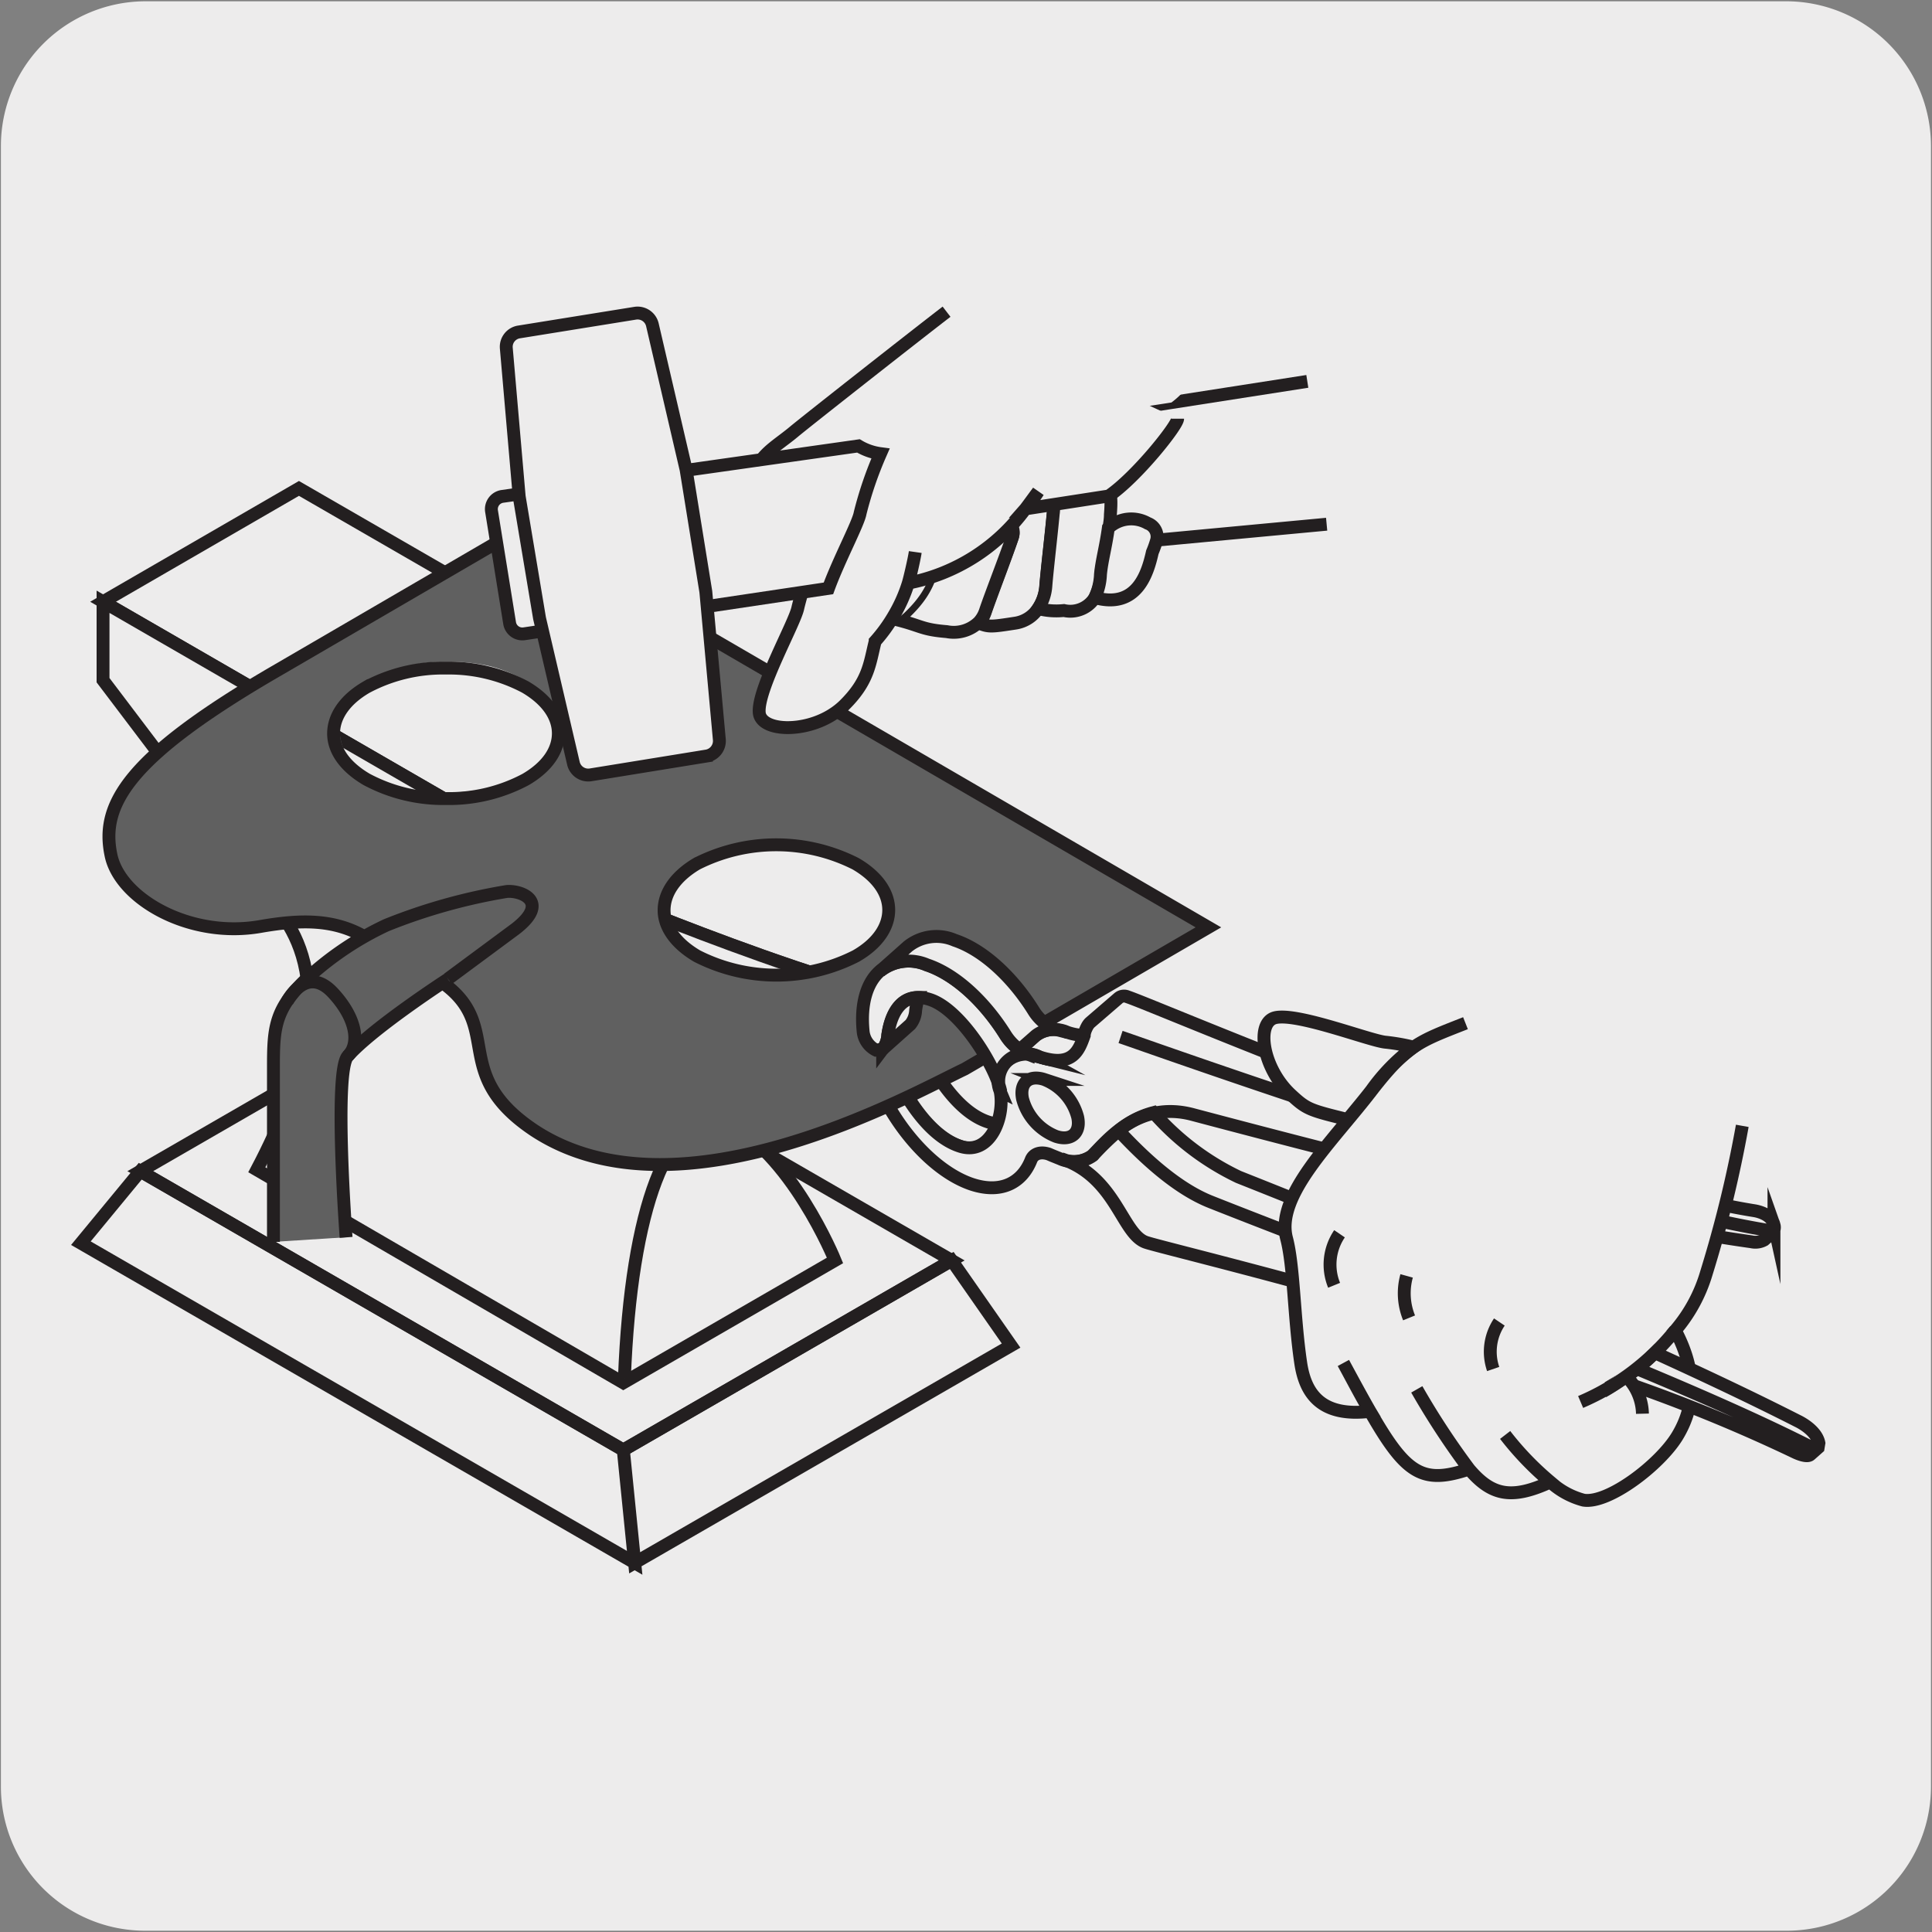 <svg xmlns="http://www.w3.org/2000/svg" xmlns:xlink="http://www.w3.org/1999/xlink" viewBox="0 0 150 150"><rect x="0" y="0" width="150" height="150" fill="#808080" stroke="none"/><defs><style>.cls-1,.cls-3,.cls-7{fill:none;}.cls-2{fill:#edecec;}.cls-3,.cls-7{stroke:#231f20;}.cls-3{stroke-miterlimit:10;}.cls-4{clip-path:url(#clip-path);}.cls-5{clip-path:url(#clip-path-2);}.cls-6{fill:#606060;}.cls-7{stroke-miterlimit:6;}</style><clipPath id="clip-path"><rect class="cls-1" x="3" y="16.56" width="144" height="116.88"/></clipPath><clipPath id="clip-path-2"><rect class="cls-1" x="3" y="16.56" width="141.47" height="108.31"/></clipPath></defs><title>19740-01</title><g id="Capa_2" data-name="Capa 2"><path class="cls-2" d="M11.32.1H138.64a11.25,11.25,0,0,1,11.28,11.21v127.4a11.19,11.19,0,0,1-11.2,11.19H11.27A11.19,11.19,0,0,1,.07,138.71h0V11.34A11.24,11.24,0,0,1,11.32.1Z"/></g><g id="Capa_3" data-name="Capa 3"><polygon class="cls-3" points="36.39 76.21 10.89 90.93 48.39 112.58 73.89 97.86 36.39 76.21"/><g class="cls-4"><path class="cls-3" d="M6.28,96.52l43,24.82-.88-8.76L10.89,90.93Zm67.61,1.34-25.5,14.72.88,8.76L78.5,104.47Z"/></g><path class="cls-3" d="M56.11,87c-6.66-3.26-7.62-16.88-7.62-16.88l15.24-8.8S66.36,76.06,56.11,87ZM23.21,37.92,8,46.72,48.49,70.11l15.24-8.8Z"/><path class="cls-3" d="M48.39,107.35s-1.12-8.53,1.83-15.57"/><path class="cls-2" d="M48.49,70.11s1,13.62,7.62,16.88c5.27,2.36,8.72,10.87,8.72,10.87l-16.44,9.5L19.94,90.82c7.69-14.6,2.27-19.42.54-21.53L8,52.81V46.72Z"/><path class="cls-3" d="M48.49,70.11s1,13.62,7.62,16.88c5.27,2.36,8.72,10.87,8.72,10.87l-16.44,9.5L19.94,90.82c7.69-14.6,2.27-19.42.54-21.53L8,52.81V46.72Z"/><path class="cls-2" d="M77,77.79c3.84-2.72-13.31-16.48-13.31-16.48l-15.24,8.8S74.08,80.75,77,77.79"/><path class="cls-3" d="M77,77.79c3.84-2.72-13.31-16.48-13.31-16.48l-15.24,8.8S74.08,80.75,77,77.79Z"/><path class="cls-2" d="M56.11,87c-6.66-3.27-7.62-16.88-7.62-16.88S74.08,80.75,77,77.79c0,0-3.44,7.22-20.93,9.2"/><path class="cls-3" d="M56.11,87c-6.66-3.27-7.62-16.88-7.62-16.88S74.08,80.75,77,77.79C77,77.79,73.6,85,56.11,87Z"/><path class="cls-2" d="M56.11,87c-4.17-.87-7.12,6.69-7.63,20"/><path class="cls-3" d="M56.11,87c-4.17-.87-7.12,6.69-7.63,20"/><path class="cls-2" d="M77.49,87.22a2.17,2.17,0,0,1-.77-.11c-2-.65-3.73-2.93-5-5.49-.69-1.42-1.17-1.88-1.58-2l-.41.07L67.6,81.59l.41-.06c.41.12.89.58,1.58,2,1.25,2.56,3,4.83,5,5.48,1.46.49,2.46-.51,2.92-1.8"/><path class="cls-3" d="M77.49,87.22a2.17,2.17,0,0,1-.77-.11c-2-.65-3.73-2.93-5-5.49-.69-1.42-1.17-1.88-1.58-2l-.41.07L67.6,81.59l.41-.06c.41.12.89.58,1.58,2,1.25,2.56,3,4.83,5,5.48C76,89.51,77,88.51,77.49,87.22Z"/><path class="cls-2" d="M85.83,84.81c.25,1.22-.51,1.9-1.69,1.5a4.32,4.32,0,0,1-2.6-2.92c-.25-1.22.51-1.89,1.69-1.5a4.37,4.37,0,0,1,2.6,2.92"/><path class="cls-3" d="M85.83,84.81c.25,1.22-.51,1.9-1.69,1.5a4.32,4.32,0,0,1-2.6-2.92c-.25-1.22.51-1.89,1.69-1.5A4.37,4.37,0,0,1,85.83,84.81Z"/><path class="cls-2" d="M68.53,81.46a2,2,0,0,0,.4-1.11"/><path class="cls-3" d="M68.53,81.46a2,2,0,0,0,.4-1.11"/><path class="cls-2" d="M86.83,77.5a.67.67,0,0,1,.73-.1C89.47,78,120.87,91.56,136.21,94c0,0,1.32.18,1.52,1.09a.61.61,0,0,1-.15.64l-.61.54a1.41,1.41,0,0,1-1,.14c-11.48-1.6-30-6.33-43.38-9.88-4.28-1.13-6.73,2.16-7.81,3.2a2.48,2.48,0,0,1-2.46.24l-.62-.25-.28-.12c-.68-.22-1.18,0-1.36.44-.72,1.84-2.38,2.64-4.6,1.91-3.26-1.09-6.61-5.13-7.93-9.38-.14-.48-.11-.81,0-1l.41-.06c.41.12.89.59,1.58,2,1.25,2.56,3,4.83,5,5.48,2.38.79,3.53-2.33,3.13-4.28a2.13,2.13,0,0,1,3-2.68c3.55,1.18,3.14-1.91,4-2.65Z"/><path class="cls-3" d="M86.83,77.5a.67.67,0,0,1,.73-.1C89.47,78,120.87,91.56,136.21,94c0,0,1.32.18,1.52,1.09a.61.61,0,0,1-.15.64l-.61.54a1.41,1.41,0,0,1-1,.14c-11.48-1.6-30-6.33-43.38-9.88-4.28-1.13-6.73,2.16-7.81,3.2a2.48,2.48,0,0,1-2.46.24l-.62-.25-.28-.12c-.68-.22-1.18,0-1.36.44-.72,1.84-2.38,2.64-4.6,1.91-3.26-1.09-6.61-5.13-7.93-9.38-.14-.48-.11-.81,0-1l.41-.06c.41.12.89.59,1.58,2,1.25,2.56,3,4.83,5,5.48,2.38.79,3.53-2.33,3.13-4.28a2.13,2.13,0,0,1,3-2.68c3.55,1.18,3.14-1.91,4-2.65Z"/><path class="cls-2" d="M83.67,86.73c.26,1.22-.5,1.89-1.68,1.5a4.32,4.32,0,0,1-2.6-2.92c-.25-1.23.5-1.89,1.69-1.5a4.31,4.31,0,0,1,2.59,2.92"/><path class="cls-3" d="M83.67,86.73c.26,1.22-.5,1.89-1.68,1.5a4.32,4.32,0,0,1-2.6-2.92c-.25-1.23.5-1.89,1.69-1.5A4.31,4.31,0,0,1,83.67,86.73ZM87,80.51c1.9.63,35.34,12.65,50.68,15.08"/><path class="cls-2" d="M78.25,82.32a2.45,2.45,0,0,1,2.46-.26c2.6.86,3.07-.56,3.47-1.67a4.52,4.52,0,0,1-1.31-.24,2.44,2.44,0,0,0-2.47.26Z"/><path class="cls-3" d="M78.25,82.32a2.45,2.45,0,0,1,2.46-.26c2.6.86,3.07-.56,3.47-1.67a4.52,4.52,0,0,1-1.31-.24,2.44,2.44,0,0,0-2.47.26Zm8.6,5.46a21.86,21.86,0,0,0-2,1.94,2.48,2.48,0,0,1-2.46.24c4.29,1.43,4.7,5.87,6.6,6.5,1.46.49,20.53,5,36.81,10.74a11.9,11.9,0,0,0,1.34-.93A18.39,18.39,0,0,0,128.5,105c-10.5-4.79-22.31-9.64-32.34-13.62a20.56,20.56,0,0,1-6.6-5A7,7,0,0,0,86.85,87.78Zm0,0c2,2.16,4.55,4.51,7.16,5.54,9.43,3.74,22.06,8.37,33.08,13"/><path class="cls-2" d="M113.78,79.44c-3.58,1.41-4.52,1.67-7.3,5.25-3.07,4-7.47,8.13-6.59,11.46.57,2.18.57,6.09,1.09,9.62.35,2.46,1.61,4.26,5.39,3.81-.6-1-1.28-2.3-2.07-3.76.79,1.46,1.46,2.7,2.07,3.76,2.79,4.88,4.06,5.69,7.69,4.48a60.19,60.19,0,0,1-4.06-6.19,60.19,60.19,0,0,0,4.06,6.19c1.75,2.07,3.31,2.38,6.31,1a23.46,23.46,0,0,1-3.51-3.65,23.46,23.46,0,0,0,3.51,3.65,6.15,6.15,0,0,0,2.57,1.41c1.92.32,5.95-2.75,7.3-5s1.56-4.91-.17-8.18a12.1,12.1,0,0,0,2.41-4.44,95.61,95.61,0,0,0,2.79-11.44"/><path class="cls-3" d="M113.78,79.44c-3.58,1.41-4.52,1.67-7.3,5.25-3.07,4-7.47,8.13-6.59,11.46.57,2.18.57,6.09,1.09,9.62.35,2.46,1.61,4.26,5.39,3.81-.6-1-1.28-2.3-2.07-3.76.79,1.46,1.46,2.7,2.07,3.76,2.79,4.88,4.06,5.69,7.69,4.48a60.19,60.19,0,0,1-4.06-6.19,60.19,60.19,0,0,0,4.06,6.19c1.75,2.07,3.31,2.38,6.31,1a23.46,23.46,0,0,1-3.51-3.65,23.46,23.46,0,0,0,3.51,3.65,6.15,6.15,0,0,0,2.57,1.41c1.92.32,5.95-2.75,7.3-5s1.56-4.91-.17-8.18a12.1,12.1,0,0,0,2.41-4.44,95.61,95.61,0,0,0,2.79-11.44"/><path class="cls-2" d="M128.3,105.25a4.28,4.28,0,0,0-.11,2.35"/><path class="cls-3" d="M128.3,105.25a4.28,4.28,0,0,0-.11,2.35"/><path class="cls-2" d="M127.1,106.27a14.75,14.75,0,0,1-1.35.93,125.89,125.89,0,0,1,13.61,5.55s.9.45,1.19.19l.61-.54.06-.36c-.2-1.05-1.64-1.71-1.64-1.71-3.4-1.73-7.16-3.51-11.09-5.3a18.1,18.1,0,0,1-1.39,1.24"/><g class="cls-5"><path class="cls-3" d="M127.1,106.27a14.75,14.75,0,0,1-1.35.93,125.89,125.89,0,0,1,13.61,5.55s.9.45,1.19.19l.61-.54.06-.36c-.2-1.05-1.64-1.71-1.64-1.71-3.4-1.73-7.16-3.51-11.09-5.3A18.1,18.1,0,0,1,127.1,106.27Zm0,0c5.09,2.12,9.85,4.22,13.79,6.23"/></g><path class="cls-2" d="M127.52,109.76a4.2,4.2,0,0,0-1.26-2.9,17.23,17.23,0,0,1-1.81,1.18"/><path class="cls-3" d="M127.52,109.76a4.2,4.2,0,0,0-1.26-2.9,17.23,17.23,0,0,1-1.81,1.18"/><path class="cls-2" d="M130.07,103.28a19,19,0,0,1-7.35,5.57"/><path class="cls-3" d="M130.07,103.28a19,19,0,0,1-7.35,5.57"/><path class="cls-2" d="M104,95.79a4.25,4.25,0,0,0-.42,4"/><path class="cls-3" d="M104,95.79a4.25,4.25,0,0,0-.42,4"/><path class="cls-2" d="M109.21,99.06a5.06,5.06,0,0,0,.19,3.26"/><path class="cls-3" d="M109.21,99.06a5.06,5.06,0,0,0,.19,3.26"/><path class="cls-2" d="M116.41,102.64a4.13,4.13,0,0,0-.48,3.65"/><path class="cls-3" d="M116.41,102.64a4.13,4.13,0,0,0-.48,3.65"/><path class="cls-2" d="M109.75,81.3a15.82,15.82,0,0,0-2.14-.38c-1.13-.07-6.83-2.31-8.59-1.91-1.56.36-1,3.95,1.23,6,1.21,1.12,1.43,1.18,4.38,1.91.63-.77,1.27-1.53,1.85-2.28a15,15,0,0,1,3.27-3.39"/><path class="cls-3" d="M109.75,81.3a15.82,15.82,0,0,0-2.14-.38c-1.13-.07-6.83-2.31-8.59-1.91-1.56.36-1,3.95,1.23,6,1.21,1.12,1.43,1.18,4.38,1.91.63-.77,1.27-1.53,1.85-2.28A15,15,0,0,1,109.75,81.3Z"/><path class="cls-6" d="M68.78,71.29c-1.29,6-17.61,5.56-17.05-.78l.05-.11a.69.69,0,0,1-.19-.85c1.76-3.65,7-4.57,10.62-4.22,2.93.28,7.39,2.21,6.57,6M43.33,58.24c-1.58,2.88-6.77,3.32-9.63,3.35-3.49,0-7.64-1.59-7.33-5.53a.63.63,0,0,1-.16-.87c2.33-3.62,7.59-4.32,11.5-3.54,2.67.53,7.5,3.14,5.62,6.59M40.86,40.85l-18.92,11C10.18,58.65,4.7,62.79,11.39,70.5c0,0,6,1.73,6.56,1.61,4.69-1.08,10.34-.28,10.22.56-.11.67-6.47,4.25-5.88,5.09L21.23,82.9V96.42l5.63-.36a132.76,132.76,0,0,1,.08-13.4c.17-2.58,2.76-3.17,3.44-3.56.91-.53,3.34-3.42,4.56-2.35,2,1.71,2.36,5.24,2.78,6.73a10.2,10.2,0,0,0,1.55,2.69,19.39,19.39,0,0,0,8.45,3.91c6.65,1.08,16.47-.9,27.54-7.32l18.92-11Z"/><path class="cls-7" d="M21.23,96.42V82.9c0-3.13.07-4.63,2.82-7.13A24.32,24.32,0,0,1,30,71.83a44.37,44.37,0,0,1,9.31-2.61c1.08-.13,3.5.75.71,2.9L34.78,76m-6.61-3.35c-2.31-1.27-4.77-1.27-7.89-.73-5.53,1-11-2.15-11.67-5.56-.79-3.85,1.21-7.54,13-14.36L40.5,41,93.82,72l-18.92,11c-4,1.89-22.13,12.16-33.4,4.78C35,83.46,39,79.89,34.65,76.51m.13-.49S29,79.76,27,82c-1.09,1.21-.13,14.07-.13,14.07"/><path class="cls-2" d="M77.7,84.75a2.13,2.13,0,0,1,3-2.68l-.6-.15-.28-.07a3.63,3.63,0,0,1-1.76-1.48c-1.63-2.61-3.89-4.72-6.11-5.45a3.54,3.54,0,0,0-3.65.49c-1,.89-1.49,2.51-1.29,4.62a1.82,1.82,0,0,0,1,1.5l.52-.07a2,2,0,0,0,.4-1.11c.3-2,1.33-3.39,3.29-2.74,2.38.79,5.08,5.19,5.48,7.14"/><path class="cls-3" d="M77.7,84.75a2.13,2.13,0,0,1,3-2.68l-.6-.15-.28-.07a3.63,3.63,0,0,1-1.76-1.48c-1.63-2.61-3.89-4.72-6.11-5.45a3.54,3.54,0,0,0-3.65.49c-1,.89-1.49,2.51-1.29,4.62a1.82,1.82,0,0,0,1,1.5l.52-.07a2,2,0,0,0,.4-1.11c.3-2,1.33-3.39,3.29-2.74C74.6,78.4,77.3,82.8,77.7,84.75Z"/><path class="cls-2" d="M68.53,81.46a2,2,0,0,0,.4-1.11c.25-1.7,1-2.92,2.38-2.91a5.87,5.87,0,0,0-.22,1,1.87,1.87,0,0,1-.41,1.1Z"/><path class="cls-3" d="M68.53,81.46a2,2,0,0,0,.4-1.11c.25-1.7,1-2.92,2.38-2.91a5.87,5.87,0,0,0-.22,1,1.87,1.87,0,0,1-.41,1.1Z"/><path class="cls-2" d="M70.48,73.49A3.55,3.55,0,0,1,74.12,73c2.22.74,4.49,2.85,6.12,5.46A3.54,3.54,0,0,0,82,79.93l.27.07a2.17,2.17,0,0,0-1.86.41L79.17,81.5a3.92,3.92,0,0,1-1.09-1.13c-1.63-2.61-3.89-4.72-6.11-5.46a3.56,3.56,0,0,0-3.65.5Z"/><path class="cls-3" d="M70.48,73.49A3.55,3.55,0,0,1,74.12,73c2.22.74,4.49,2.85,6.12,5.46A3.54,3.54,0,0,0,82,79.93l.27.07a2.17,2.17,0,0,0-1.86.41L79.17,81.5a3.92,3.92,0,0,1-1.09-1.13c-1.63-2.61-3.89-4.72-6.11-5.46a3.56,3.56,0,0,0-3.65.5Z"/><path class="cls-2" d="M76,48.38c.78.31.94.29,2.83,0a2.58,2.58,0,0,0,1.76-1.12,3.6,3.6,0,0,0,.6-1.76c.1-1.29.46-4.26.62-6.11a1,1,0,0,0-.21-.7c-.81-1-3.71-.48-5.11,1.42,1.38,0,2.44.69,2.1,1.65-.6,1.75-1.68,4.55-2.1,5.78a2.4,2.4,0,0,1-.49.85"/><path class="cls-3" d="M76,48.38c.78.31.94.29,2.83,0a2.58,2.58,0,0,0,1.76-1.12,3.6,3.6,0,0,0,.6-1.76c.1-1.29.46-4.26.62-6.11a1,1,0,0,0-.21-.7c-.81-1-3.71-.48-5.11,1.42,1.38,0,2.44.69,2.1,1.65-.6,1.75-1.68,4.55-2.1,5.78A2.4,2.4,0,0,1,76,48.38Zm27-7.68L89.76,41.94M101.5,29.61l-17,2.65"/><path class="cls-2" d="M69.57,48.1a5.56,5.56,0,0,0,.81-.64c1.94-1.9,1.94-3.24,2.43-5a12,12,0,0,0,1.45-2,5,5,0,0,1,2.24-.44c1.38,0,2.44.69,2.11,1.65-.6,1.75-1.7,4.55-2.11,5.78a2.42,2.42,0,0,1-.5.85,2.79,2.79,0,0,1-2.49.74c-2-.24-2-.53-3.94-1"/><path class="cls-3" d="M69.57,48.1a5.56,5.56,0,0,0,.81-.64c1.94-1.9,1.94-3.24,2.43-5a12,12,0,0,0,1.45-2,5,5,0,0,1,2.24-.44c1.38,0,2.44.69,2.11,1.65-.6,1.75-1.7,4.55-2.11,5.78a2.42,2.42,0,0,1-.5.85,2.79,2.79,0,0,1-2.49.74C71.54,48.88,71.56,48.59,69.57,48.1Z"/><path class="cls-2" d="M81.61,38.68a5.59,5.59,0,0,1,3-1.15c1.57-.11,1.75.49,1.6,2.42,0,.38-.07.73-.11,1.06-.2,1.47-.51,2.53-.61,3.6A4.6,4.6,0,0,1,85,46.4a2.24,2.24,0,0,1-2.4,1,5.59,5.59,0,0,1-2-.15,3.6,3.6,0,0,0,.6-1.75c.1-1.3.46-4.28.62-6.12a1,1,0,0,0-.21-.7"/><path class="cls-3" d="M81.61,38.68a5.59,5.59,0,0,1,3-1.15c1.57-.11,1.75.49,1.6,2.42,0,.38-.07.73-.11,1.06-.2,1.47-.51,2.53-.61,3.6A4.6,4.6,0,0,1,85,46.4a2.24,2.24,0,0,1-2.4,1,5.59,5.59,0,0,1-2-.15,3.6,3.6,0,0,0,.6-1.75c.1-1.3.46-4.28.62-6.12A1,1,0,0,0,81.61,38.68Z"/><path class="cls-2" d="M86.05,41c-.2,1.47-.51,2.53-.61,3.6A4.6,4.6,0,0,1,85,46.4c3.28.91,4.1-1.89,4.47-3.53a8.22,8.22,0,0,0,.33-.93,1.1,1.1,0,0,0-.69-1.31,2.58,2.58,0,0,0-3,.38"/><path class="cls-3" d="M86.05,41c-.2,1.47-.51,2.53-.61,3.6A4.6,4.6,0,0,1,85,46.4c3.28.91,4.1-1.89,4.47-3.53a8.22,8.22,0,0,0,.33-.93,1.1,1.1,0,0,0-.69-1.31A2.58,2.58,0,0,0,86.05,41Z"/><path class="cls-2" d="M78.37,16.87C75.58,19,67.44,25.43,66.52,26.19c-1.42,1.19-2.83,1.83-3.18,3.69-.48,2.57-2.14,4.05-3,5.61l6.31-.87a3.6,3.6,0,0,1-1.4-1.53,3.6,3.6,0,0,0,1.4,1.53,4.4,4.4,0,0,0,1.71.6,29.15,29.15,0,0,0,1.47-5.55,28.16,28.16,0,0,1-1.47,5.55,28.91,28.91,0,0,0-1.58,4.62c-.19,1.12-3.19,6.41-3,8.2.17,1.41,3.47,1.56,5.76.07a5,5,0,0,0,.8-.65c1.95-1.9,1.95-3.24,2.44-5a12,12,0,0,0,1.45-2A11.31,11.31,0,0,0,75.39,38c.09-.32.46-1.85.53-2.4-.07.55-.44,2.08-.53,2.4a14.71,14.71,0,0,0,9.09-5.75c.32-.43.64-.88,1-1.36-.31.48-.63.93-1,1.36l6.47-1a6.57,6.57,0,0,0,2.62-4.68"/><path class="cls-2" d="M73.49,24.2c-2.79,2.15-10.93,8.55-11.85,9.32-1.42,1.19-2.84,1.83-3.18,3.68-.48,2.58-2.14,4.06-3,5.62L61.77,42a3.66,3.66,0,0,1-1.41-1.53A3.66,3.66,0,0,0,61.77,42a4.41,4.41,0,0,0,1.7.6A28.13,28.13,0,0,0,65,37a29.15,29.15,0,0,1-1.47,5.55,28,28,0,0,0-1.58,4.62c-.19,1.12-3.19,6.4-3,8.19.17,1.42,3.47,1.57,5.75.07a5.56,5.56,0,0,0,.81-.64c1.94-1.9,2-3.24,2.44-5a12.16,12.16,0,0,0,1.45-2,11.79,11.79,0,0,0,1.12-2.52c.1-.32.46-1.85.54-2.41-.08.56-.44,2.09-.54,2.41a14.73,14.73,0,0,0,9.09-5.76c.32-.42.64-.87,1-1.35-.31.48-.63.93-1,1.35l6.47-1c2.16-1.47,5.35-5.48,5.35-6"/><path class="cls-3" d="M73.49,24.2c-2.79,2.15-10.93,8.55-11.85,9.32-1.42,1.19-2.84,1.83-3.18,3.68-.48,2.58-2.14,4.06-3,5.62L61.77,42a3.66,3.66,0,0,1-1.41-1.53A3.66,3.66,0,0,0,61.77,42a4.41,4.41,0,0,0,1.7.6A28.13,28.13,0,0,0,65,37a29.15,29.15,0,0,1-1.47,5.55,28,28,0,0,0-1.58,4.62c-.19,1.12-3.19,6.4-3,8.19.17,1.42,3.47,1.57,5.75.07a5.56,5.56,0,0,0,.81-.64c1.94-1.9,2-3.24,2.44-5a12.16,12.16,0,0,0,1.45-2,11.79,11.79,0,0,0,1.12-2.52c.1-.32.46-1.85.54-2.41-.08.56-.44,2.09-.54,2.41a14.73,14.73,0,0,0,9.09-5.76c.32-.42.64-.87,1-1.35-.31.48-.63.93-1,1.35l6.47-1c2.16-1.47,5.35-5.48,5.35-6"/><path class="cls-2" d="M64.32,45.68c.82-2.24,2.33-5.06,2.46-5.84a28.91,28.91,0,0,1,1.58-4.62,4.46,4.46,0,0,1-1.71-.6L39,38.54a1,1,0,0,0-.84,1.13l1.41,8.73a1,1,0,0,0,1.11.81Z"/><path class="cls-3" d="M64.32,45.68c.82-2.24,2.33-5.06,2.46-5.84a28.91,28.91,0,0,1,1.58-4.62,4.46,4.46,0,0,1-1.71-.6L39,38.54a1,1,0,0,0-.84,1.13l1.41,8.73a1,1,0,0,0,1.11.81Z"/><path class="cls-2" d="M41.89,48l2.63,11.26a1.18,1.18,0,0,0,1.33.9l9-1.46a1.19,1.19,0,0,0,1-1.27L54.8,45.94l-1.53-9.47L50.65,25.21a1.18,1.18,0,0,0-1.34-.89l-9,1.45a1.17,1.17,0,0,0-1,1.27l1,11.51Z"/><path class="cls-3" d="M41.89,48l2.63,11.26a1.18,1.18,0,0,0,1.33.9l9-1.46a1.19,1.19,0,0,0,1-1.27L54.8,45.94l-1.53-9.47L50.65,25.21a1.18,1.18,0,0,0-1.34-.89l-9,1.45a1.17,1.17,0,0,0-1,1.27l1,11.51Z"/><path class="cls-7" d="M43.35,56.94c0,1.31-.85,2.6-2.56,3.59A12.64,12.64,0,0,1,34.63,62a12.63,12.63,0,0,1-6.17-1.49c-1.7-1-2.57-2.28-2.56-3.58s.85-2.59,2.55-3.58a12.58,12.58,0,0,1,6.18-1.48,12.63,12.63,0,0,1,6.15,1.47C42.5,54.35,43.35,55.64,43.35,56.94ZM69,70.65c0,1.3-.84,2.6-2.55,3.58a13.58,13.58,0,0,1-12.33,0c-1.7-1-2.57-2.29-2.56-3.58s.85-2.59,2.54-3.59a13.66,13.66,0,0,1,12.33,0C68.15,68.06,69,69.35,69,70.65ZM22.29,77.76s1.47-2.91,3.55-.69C27.64,79,28,81,27,82"/></g></svg>